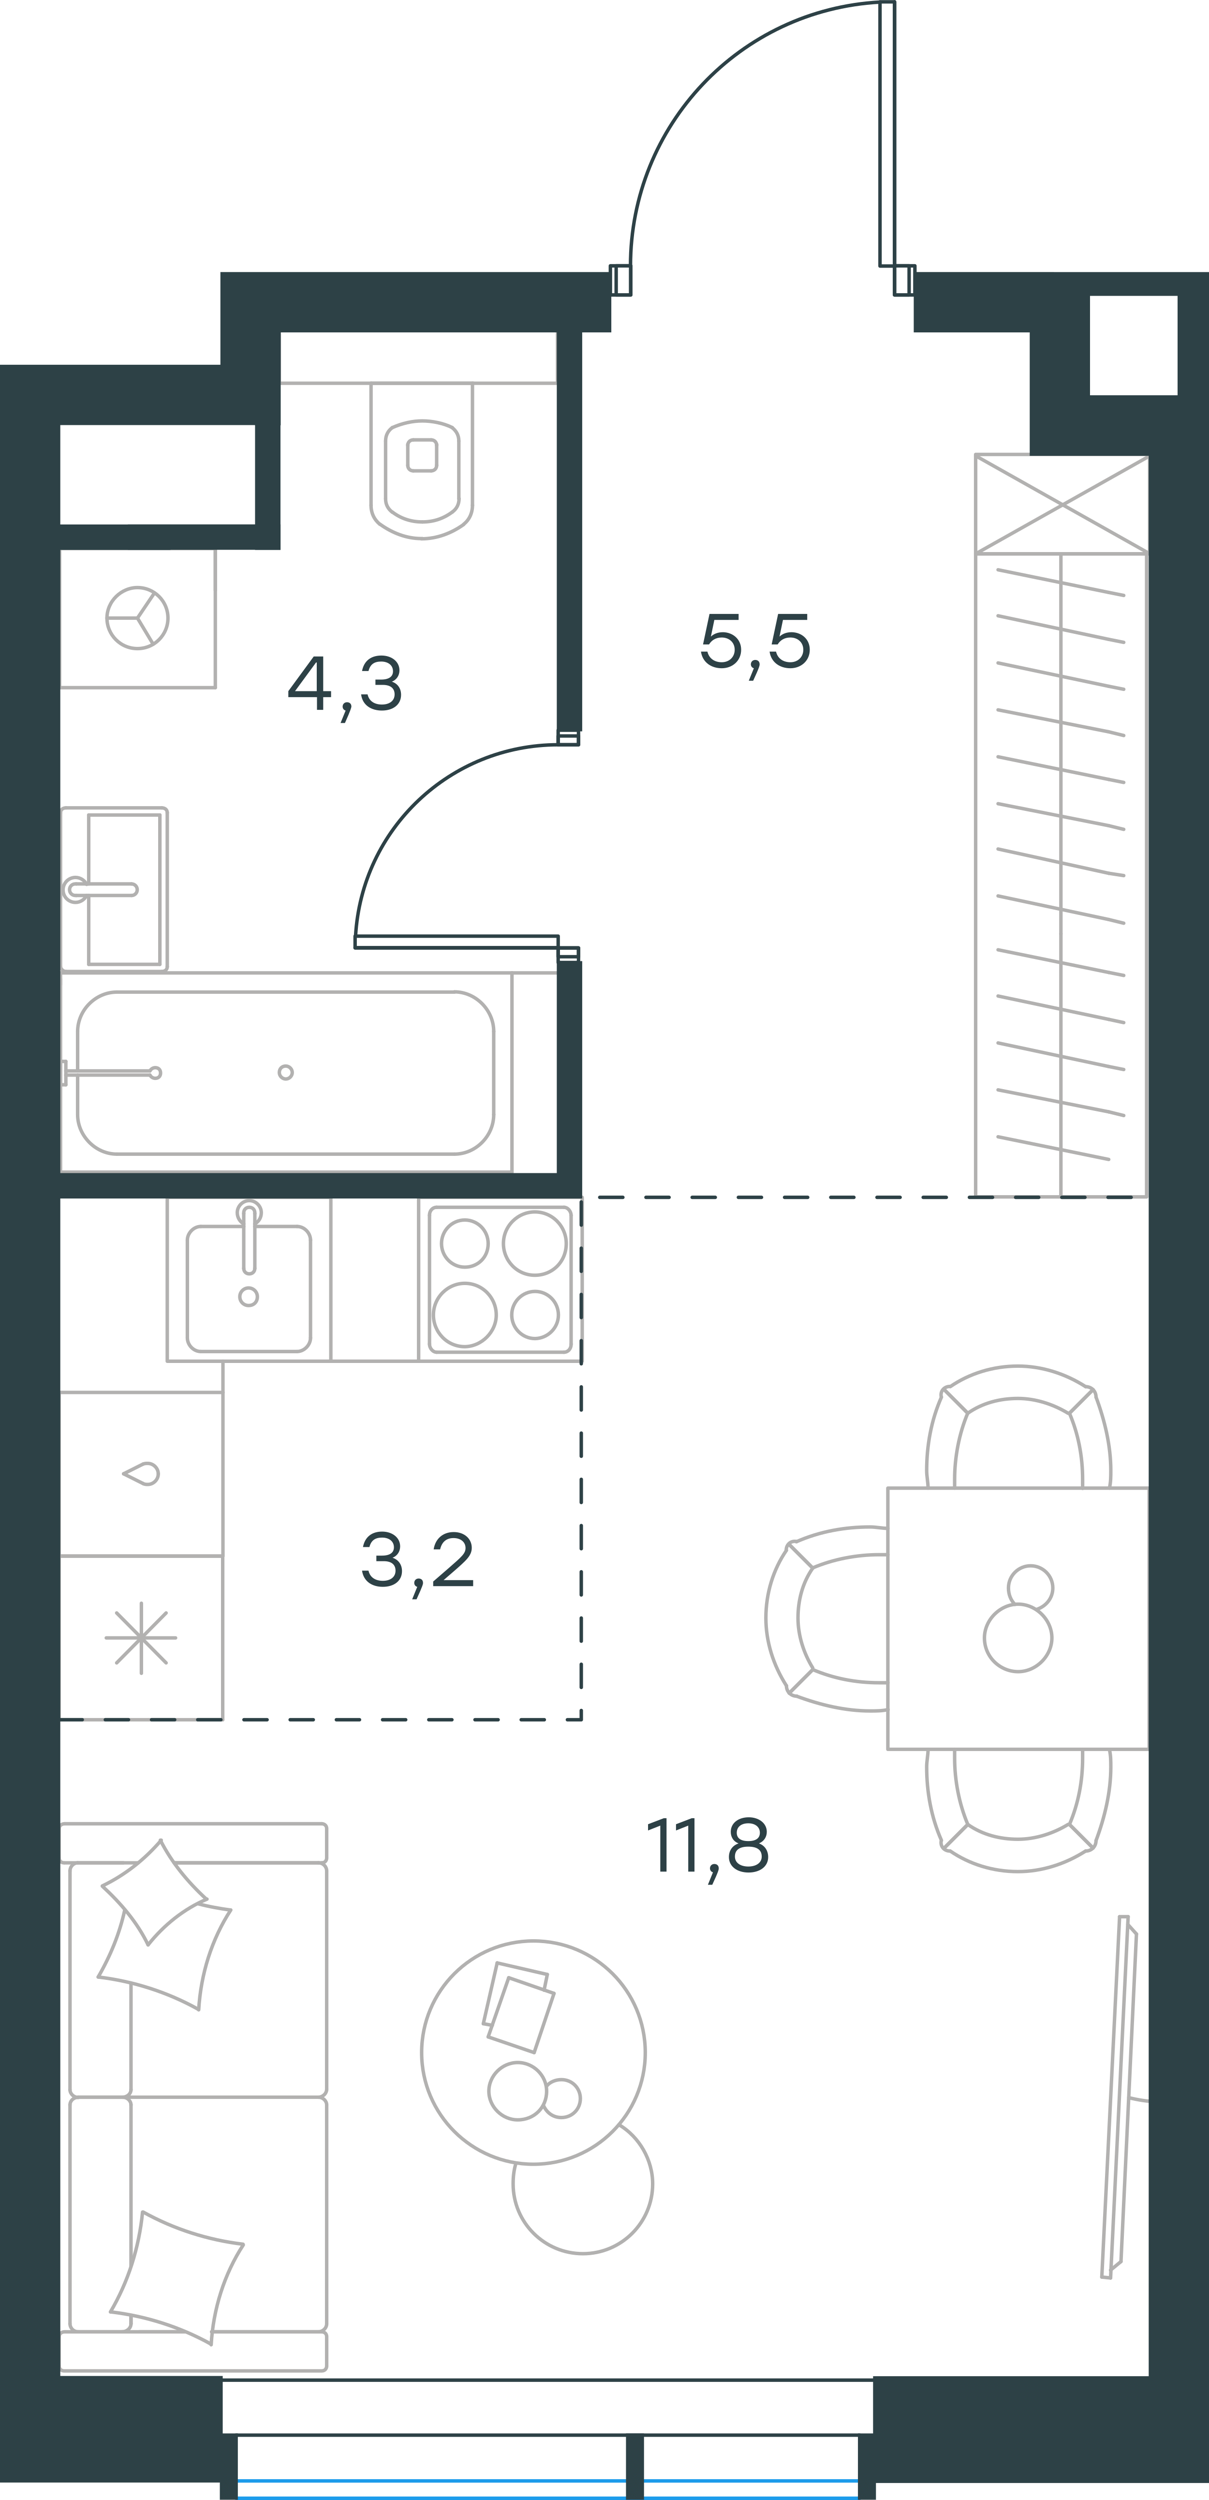 <?xml version="1.0" encoding="utf-8"?>
<!-- Generator: Adobe Illustrator 26.5.0, SVG Export Plug-In . SVG Version: 6.00 Build 0)  -->
<svg version="1.1" id="Слой_1" xmlns="http://www.w3.org/2000/svg" xmlns:xlink="http://www.w3.org/1999/xlink" x="0px" y="0px"
	 viewBox="0 0 523.3 1081.5" style="enable-background:new 0 0 523.3 1081.5;" xml:space="preserve">
<style type="text/css">
	.st0{fill:none;stroke:#B2B1B0;stroke-width:1.5;stroke-linecap:round;stroke-linejoin:round;stroke-miterlimit:22.926;}
	.st1{fill:none;stroke:#1D9CEB;stroke-width:1.5;stroke-linecap:round;stroke-linejoin:round;stroke-miterlimit:22.926;}
	.st2{fill:none;stroke:#2D4146;stroke-width:1.5;stroke-linecap:round;stroke-linejoin:round;stroke-miterlimit:22.926;}
	.st3{fill:none;stroke:#2D4146;stroke-width:1.5;stroke-miterlimit:22.926;}
	
		.st4{fill:none;stroke:#2D4146;stroke-width:1.5;stroke-linecap:round;stroke-linejoin:round;stroke-miterlimit:22.926;stroke-dasharray:10,10,0,0,0,0;}
	.st5{fill:#2D4146;}
	.st6{fill:#2D4146;stroke:#2D4146;stroke-miterlimit:10;}
</style>
<g>
	<line class="st0" x1="56.7" y1="980.2" x2="56.7" y2="910.6"/>
	<line class="st0" x1="141.4" y1="791.1" x2="141.4" y2="803.8"/>
	<line class="st0" x1="141.4" y1="809.4" x2="141.4" y2="904.1"/>
	<line class="st0" x1="80.1" y1="1008.8" x2="60.2" y2="1008.8"/>
	<line class="st0" x1="137.8" y1="1008.8" x2="91.6" y2="1008.8"/>
	<line class="st0" x1="137.8" y1="805.9" x2="75.4" y2="805.9"/>
	<line class="st0" x1="53.4" y1="907.3" x2="33.6" y2="907.3"/>
	<line class="st0" x1="56.7" y1="904.1" x2="56.7" y2="858"/>
	<line class="st0" x1="25.6" y1="1023.6" x2="25.6" y2="1010.9"/>
	<line class="st0" x1="33.6" y1="907.3" x2="53.4" y2="907.3"/>
	<line class="st0" x1="30.3" y1="809.4" x2="30.3" y2="904.1"/>
	<line class="st0" x1="75.4" y1="805.9" x2="139.3" y2="805.9"/>
	<line class="st0" x1="141.4" y1="910.6" x2="141.4" y2="1005.3"/>
	<line class="st0" x1="141.4" y1="1010.9" x2="141.4" y2="1023.6"/>
	<line class="st0" x1="56.7" y1="1005.3" x2="56.7" y2="1001.7"/>
	<line class="st0" x1="28" y1="1008.8" x2="80.1" y2="1008.8"/>
	<line class="st0" x1="56.7" y1="1005.3" x2="56.7" y2="1001.7"/>
	<line class="st0" x1="33.6" y1="1008.8" x2="53.4" y2="1008.8"/>
	<line class="st0" x1="33.6" y1="907.3" x2="53.4" y2="907.3"/>
	<line class="st0" x1="30.3" y1="910.6" x2="30.3" y2="1005.3"/>
	<line class="st0" x1="91.6" y1="1008.8" x2="139.3" y2="1008.8"/>
	<line class="st0" x1="28" y1="789" x2="139.3" y2="789"/>
	<line class="st0" x1="25.6" y1="803.8" x2="25.6" y2="791.1"/>
	<line class="st0" x1="59.8" y1="805.9" x2="28" y2="805.9"/>
	<line class="st0" x1="53.4" y1="907.3" x2="137.8" y2="907.3"/>
	<line class="st0" x1="53.4" y1="805.9" x2="33.6" y2="805.9"/>
	<path class="st0" d="M28,1008.8c-1.7,0-2.4,1.2-2.4,2.1"/>
	<path class="st0" d="M139.3,805.9c1.5,0,2.1-1.2,2.1-2.1"/>
	<path class="st0" d="M25.6,803.8c0,1.5,1.2,2.1,2.1,2.1"/>
	<path class="st0" d="M56.7,910.6c0-1.6-1.5-3.3-3.6-3.3"/>
	<path class="st0" d="M33.6,805.9c-1.6,0-3.3,1.5-3.3,3.5"/>
	<path class="st0" d="M30.3,1005.3c0,1.8,1.5,3.5,3.6,3.5"/>
	<path class="st0" d="M141.4,910.6c0-1.6-1.5-3.3-3.6-3.3"/>
	<path class="st0" d="M33.9,907.3c-1.8,0-3.6,1.4-3.6,3.3"/>
	<path class="st0" d="M137.8,907.3c1.8,0,3.6-1.5,3.6-3.5"/>
	<path class="st0" d="M25.6,1023.6c0,1.5,1.2,2.1,2.1,2.1h111.6c1.5,0,2.1-1.2,2.1-2.1"/>
	<path class="st0" d="M30.3,904.1c0,1.6,1.5,3.3,3.6,3.3"/>
	<path class="st0" d="M141.4,791.1c0-1.5-1.2-2.1-2.1-2.1"/>
	<path class="st0" d="M137.8,1008.8c1.8,0,3.6-1.5,3.6-3.5"/>
	<path class="st0" d="M141.4,1010.9c0-1.5-1.2-2.1-2.1-2.1"/>
	<path class="st0" d="M141.4,809.4c0-1.8-1.5-3.5-3.6-3.5"/>
	<path class="st0" d="M52.8,1008.8c2,0,3.9-1.5,3.9-3.5"/>
	<path class="st0" d="M53.1,907.3c1.8,0,3.6-1.4,3.6-3.3"/>
	<path class="st0" d="M28,789c-1.7,0-2.4,1.2-2.4,2.1"/>
	<path class="st0" d="M62,957c13.3,7.4,28.1,12.1,43.2,13.9"/>
	<path class="st0" d="M69.4,796.1c5,9.8,11.8,18,19.8,25.4"/>
	<path class="st0" d="M89.6,821.6c-9.8,4.1-18.7,11.2-25.5,19.8"/>
	<path class="st0" d="M105.3,971.2c-8.3,12.7-13,27.8-13.9,43.2"/>
	<path class="st0" d="M85.7,869.2c-13.3-7.4-28.1-12.1-43.2-13.9"/>
	<path class="st0" d="M42.5,855.3c5.3-9.2,9.2-18.6,11.5-29"/>
	<path class="st0" d="M99.9,826.3c-8.3,12.7-13,27.8-13.9,43.2"/>
	<path class="st0" d="M91.3,1014.1c-13.3-7.4-28.1-12.1-43.2-13.9"/>
	<path class="st0" d="M47.8,1000.2c7.7-13,12.4-27.8,13.9-43.2"/>
	<path class="st0" d="M64.1,841.4c-4.7-9.8-11.8-18-19.8-25.4"/>
	<path class="st0" d="M85.7,823.6c4.4,1.2,9.5,2.1,13.9,2.7"/>
	<path class="st0" d="M44.3,815.9c9.8-4.7,18.4-11.5,25.5-19.8"/>
</g>
<g>
	<line class="st0" x1="215.2" y1="849.2" x2="236.9" y2="854.2"/>
	<line class="st0" x1="236.9" y1="854.2" x2="235.5" y2="861"/>
	<line class="st0" x1="213.1" y1="876.2" x2="209.2" y2="875.5"/>
	<line class="st0" x1="209.2" y1="875.5" x2="215.2" y2="849.2"/>
	<line class="st0" x1="220.2" y1="855.6" x2="239.8" y2="862.4"/>
	<line class="st0" x1="239.8" y1="862.4" x2="231.2" y2="888"/>
	<line class="st0" x1="231.2" y1="888" x2="211.3" y2="881.2"/>
	<line class="st0" x1="211.3" y1="881.2" x2="220.2" y2="855.6"/>
	<ellipse class="st0" cx="230.9" cy="888" rx="48.4" ry="48.3"/>
	<path class="st0" d="M236.6,904.7c0-6.8-5.7-12.4-12.5-12.4s-12.5,5.7-12.5,12.4s5.7,12.4,12.5,12.4
		C231.2,917.1,236.6,911.8,236.6,904.7z"/>
	<path class="st0" d="M236.6,902.5c1.4-1.8,3.9-2.8,6.4-2.8c4.6,0,8.2,3.6,8.2,8.2c0,4.6-3.6,8.2-8.2,8.2c-3.6,0-6.4-2.1-7.8-5.3"/>
	<path class="st0" d="M267.9,919.2c8.9,5.3,14.6,15.3,14.6,25.6c0,16.7-13.5,30.2-30.2,30.2s-30.2-13.5-30.2-30.2
		c0-3,0.3-5.9,1.2-8.9"/>
</g>
<g>
	<path class="st0" d="M488.6,907.5c4.1,1,8.2,1.7,12.3,1.7"/>
	<line class="st0" x1="480.7" y1="985.5" x2="488.3" y2="829.2"/>
	<line class="st0" x1="484.6" y1="829.2" x2="476.9" y2="985.1"/>
	<line class="st0" x1="476.9" y1="985.1" x2="480.7" y2="985.5"/>
	<line class="st0" x1="491.9" y1="836.7" x2="485.2" y2="978.4"/>
	<line class="st0" x1="488.2" y1="832.6" x2="491.9" y2="836.7"/>
	<line class="st0" x1="485.2" y1="978.4" x2="480.7" y2="982.1"/>
	<line class="st0" x1="484.6" y1="829.2" x2="488.3" y2="829.2"/>
</g>
<g>
	<rect x="384.3" y="643.8" class="st0" width="113.1" height="113"/>
	<path class="st0" d="M418.9,611.4c6.4-4.5,14-6.4,21.7-6.4c7.6,0,15.3,2.5,21.7,6.4"/>
	<path class="st0" d="M401.7,643.8c0-2.5-0.6-5.1-0.6-7.6c0-10.8,1.9-21.6,6.4-31.8"/>
	<path class="st0" d="M474.4,604.4c3.8,10.2,6.4,21,6.4,31.8c0,2.5,0,5.1-0.6,7.6"/>
	<path class="st0" d="M413.2,643.8c0-1.3,0-2.5,0-3.8c0-9.6,1.9-19.7,5.7-28.7"/>
	<path class="st0" d="M462.9,611.4c3.8,8.9,5.7,18.5,5.7,28.7c0,1.3,0,2.5,0,3.8"/>
	<path class="st0" d="M411.3,599.9c8.3-5.7,18.5-8.9,29.3-8.9c10.2,0,20.4,3.2,29.3,8.9"/>
	<line class="st0" x1="418.9" y1="611.4" x2="408.7" y2="601.2"/>
	<line class="st0" x1="462.9" y1="611.4" x2="473.1" y2="601.2"/>
	<line class="st0" x1="418.9" y1="611.4" x2="408.7" y2="601.2"/>
	<line class="st0" x1="462.9" y1="611.4" x2="473.1" y2="601.2"/>
	<path class="st0" d="M469.9,599.9c2.5,0,4.5,1.9,4.5,4.5"/>
	<path class="st0" d="M407.4,604.3c-0.5-2.5,1.3-4.5,3.8-4.5"/>
	<path class="st0" d="M418.9,789.3c6.4,4.5,14,6.4,21.7,6.4c7.6,0,15.3-2.5,21.7-6.4"/>
	<path class="st0" d="M401.7,756.8c0,2.5-0.6,5.1-0.6,7.6c0,10.8,1.9,21.6,6.4,31.8"/>
	<path class="st0" d="M474.4,796.3c3.8-10.2,6.4-21,6.4-31.8c0-2.5,0-5.1-0.6-7.6"/>
	<path class="st0" d="M413.2,756.8c0,1.3,0,2.5,0,3.8c0,9.6,1.9,19.7,5.7,28.7"/>
	<path class="st0" d="M462.9,789.3c3.8-8.9,5.7-18.5,5.7-28.7c0-1.3,0-2.5,0-3.8"/>
	<path class="st0" d="M411.3,800.8c8.3,5.7,18.5,8.9,29.3,8.9c10.2,0,20.4-3.2,29.3-8.9"/>
	<line class="st0" x1="418.9" y1="789.3" x2="408.7" y2="799.5"/>
	<line class="st0" x1="462.9" y1="789.3" x2="473.1" y2="799.5"/>
	<line class="st0" x1="418.9" y1="789.3" x2="408.7" y2="799.5"/>
	<line class="st0" x1="462.9" y1="789.3" x2="473.1" y2="799.5"/>
	<path class="st0" d="M469.9,800.8c2.5,0,4.5-1.9,4.5-4.5"/>
	<path class="st0" d="M407.4,796.3c-0.5,2.5,1.3,4.5,3.8,4.5"/>
	<path class="st0" d="M351.8,678.4c-4.5,6.4-6.4,14-6.4,21.6s2.5,15.3,6.4,21.6"/>
	<path class="st0" d="M384.3,661.2c-2.5,0-5.1-0.6-7.7-0.6c-10.8,0-21.7,1.9-31.9,6.4"/>
	<path class="st0" d="M344.8,733.8c10.2,3.8,21,6.4,31.9,6.4c2.5,0,5.1,0,7.7-0.6"/>
	<path class="st0" d="M384.3,672.6c-1.3,0-2.5,0-3.8,0c-9.6,0-19.8,1.9-28.7,5.7"/>
	<path class="st0" d="M351.8,722.3c8.9,3.8,18.5,5.7,28.7,5.7c1.3,0,2.5,0,3.8,0"/>
	<path class="st0" d="M340.4,670.7c-5.7,8.3-8.9,18.5-8.9,29.3c0,10.2,3.2,20.4,8.9,29.3"/>
	<line class="st0" x1="351.8" y1="678.4" x2="341.6" y2="668.2"/>
	<line class="st0" x1="351.8" y1="722.3" x2="341.6" y2="732.5"/>
	<line class="st0" x1="351.8" y1="678.4" x2="341.6" y2="668.2"/>
	<line class="st0" x1="351.8" y1="722.3" x2="341.6" y2="732.5"/>
	<path class="st0" d="M340.4,729.3c0,2.5,1.9,4.5,4.5,4.5"/>
	<path class="st0" d="M344.8,666.9c-2.5-0.5-4.5,1.3-4.5,3.8"/>
	<path class="st0" d="M440.7,723.2c7.8,0,14.6-6.8,14.6-14.6s-6.8-14.6-14.6-14.6c-7.8,0-14.6,6.8-14.6,14.6
		C426.1,716.9,432.9,723.2,440.7,723.2z"/>
	<path class="st0" d="M439.3,694.1c-1.8-1.8-2.8-4.3-2.8-7.1c0-5.3,4.3-9.6,9.6-9.6c5.3,0,9.6,4.3,9.6,9.6c0,4.3-2.8,7.8-6.8,9.2"/>
</g>
<g>
	<line class="st0" x1="96.4" y1="673.2" x2="96.4" y2="744"/>
	<line class="st0" x1="61.2" y1="693.6" x2="61.2" y2="723.9"/>
	<line class="st0" x1="50.5" y1="719.4" x2="71.9" y2="697.8"/>
	<line class="st0" x1="50.5" y1="697.8" x2="71.9" y2="719.4"/>
	<line class="st0" x1="46" y1="708.6" x2="76" y2="708.6"/>
	<line class="st0" x1="96.4" y1="744" x2="25.6" y2="744"/>
	<line class="st0" x1="25.6" y1="673.2" x2="25.6" y2="744"/>
	<line class="st0" x1="96.4" y1="673.2" x2="25.6" y2="673.2"/>
</g>
<g>
	<rect x="72.4" y="518" class="st0" width="70.8" height="70.9"/>
	<line class="st0" x1="110.3" y1="548.7" x2="110.3" y2="525"/>
	<line class="st0" x1="105.5" y1="530.6" x2="86.9" y2="530.6"/>
	<line class="st0" x1="86.9" y1="584.7" x2="128.6" y2="584.7"/>
	<line class="st0" x1="128.6" y1="530.6" x2="110.3" y2="530.6"/>
	<line class="st0" x1="134.4" y1="578.8" x2="134.4" y2="536.5"/>
	<line class="st0" x1="105.5" y1="525" x2="105.5" y2="548.7"/>
	<line class="st0" x1="81.1" y1="536.5" x2="81.1" y2="578.8"/>
	<path class="st0" d="M110.3,548.7L110.3,548.7c0,1.4-1,2.4-2.4,2.4s-2.4-1-2.4-2.4"/>
	<path class="st0" d="M81.1,536.5c0-3.1,2.8-5.9,5.8-5.9"/>
	<path class="st0" d="M105.5,529.5c-1.7-1-2.8-2.8-2.8-4.9c0-2.8,2.4-5.2,5.2-5.2c2.8,0,5.2,2.4,5.2,5.2c0,2.1-1,3.8-2.8,4.9"/>
	<path class="st0" d="M134.4,578.8c0,3.1-2.8,5.9-5.8,5.9"/>
	<path class="st0" d="M128.6,530.6c3.1,0,5.8,2.8,5.8,5.9"/>
	<path class="st0" d="M86.9,584.7c-3.1,0-5.8-2.8-5.8-5.9"/>
	<path class="st0" d="M105.5,525v-0.3c0-1.4,1-2.4,2.4-2.4s2.4,1,2.4,2.4v0.3"/>
	<path class="st0" d="M111.4,561c0-2.1-1.7-3.8-3.8-3.8c-2.1,0-3.8,1.7-3.8,3.8s1.7,3.8,3.8,3.8C110,564.8,111.4,563.1,111.4,561z"
		/>
</g>
<g>
	<path class="st0" d="M211.3,538c0-5.6-4.5-10.2-10.1-10.2s-10.1,4.6-10.1,10.2c0,5.6,4.5,10.2,10.1,10.2S211.3,544,211.3,538z"/>
	<path class="st0" d="M214.8,568.9c0-7.4-5.9-13.7-13.6-13.7c-7.3,0-13.6,6-13.6,13.7c0,7.4,5.9,13.7,13.6,13.7
		C208.5,582.5,214.8,576.2,214.8,568.9z"/>
	<path class="st0" d="M241.7,568.9c0-5.6-4.5-10.2-10.1-10.2s-10.1,4.6-10.1,10.2c0,5.6,4.5,10.2,10.1,10.2
		C237.1,579,241.7,574.5,241.7,568.9z"/>
	<path class="st0" d="M245.1,538c0-7.4-5.9-13.7-13.6-13.7c-7.3,0-13.6,6-13.6,13.7c0,7.4,5.9,13.7,13.6,13.7S245.1,545.8,245.1,538
		z"/>
	<line class="st0" x1="185.9" y1="581.5" x2="185.9" y2="525.8"/>
	<line class="st0" x1="244.1" y1="585" x2="189" y2="585"/>
	<line class="st0" x1="247.2" y1="525.8" x2="247.2" y2="581.5"/>
	<line class="st0" x1="189" y1="522.3" x2="244.1" y2="522.3"/>
	<path class="st0" d="M247.2,581.5L247.2,581.5c0,2.1-1.4,3.5-3.1,3.5"/>
	<path class="st0" d="M185.9,525.8L185.9,525.8c0-2.1,1.4-3.5,3.1-3.5"/>
	<path class="st0" d="M189,585L189,585c-1.7,0-3.1-1.8-3.1-3.5"/>
	<path class="st0" d="M244.1,522.3L244.1,522.3c1.7,0,3.1,1.8,3.1,3.5"/>
	<rect x="181.2" y="518" class="st0" width="70.8" height="70.9"/>
</g>
<g>
	<rect x="25.6" y="602.4" class="st0" width="70.9" height="70.8"/>
	<line class="st0" x1="53.5" y1="637.6" x2="61.9" y2="641.8"/>
	<line class="st0" x1="61.9" y1="633.4" x2="53.5" y2="637.6"/>
	<path class="st0" d="M61.9,633.4c0.7-0.3,1.4-0.3,2.1-0.3c2.4,0,4.5,2.1,4.5,4.5"/>
	<path class="st0" d="M61.9,641.8c0.7,0.4,1.4,0.4,2.1,0.4c2.4,0,4.5-2.1,4.5-4.5"/>
</g>
<line class="st0" x1="96.5" y1="602.4" x2="96.5" y2="588.9"/>
<line class="st0" x1="143.1" y1="588.9" x2="181.2" y2="588.9"/>
<g>
	<line class="st0" x1="459.2" y1="517.8" x2="459.2" y2="404"/>
	<line class="st0" x1="486.4" y1="422" x2="479.9" y2="420.7"/>
	<line class="st0" x1="479.9" y1="420.7" x2="432" y2="410.9"/>
	<line class="st0" x1="486.4" y1="442.4" x2="479.9" y2="441"/>
	<line class="st0" x1="479.9" y1="441" x2="432" y2="430.9"/>
	<line class="st0" x1="486.4" y1="462.7" x2="479.9" y2="461.4"/>
	<line class="st0" x1="479.9" y1="461.4" x2="432" y2="451.2"/>
	<line class="st0" x1="486.4" y1="482.6" x2="479.9" y2="481"/>
	<line class="st0" x1="479.9" y1="481" x2="432" y2="471.5"/>
	<line class="st0" x1="479.9" y1="501.6" x2="432" y2="491.8"/>
	<rect x="422.3" y="239.6" class="st0" width="74" height="278.2"/>
	<line class="st0" x1="459.2" y1="404" x2="459.2" y2="239.6"/>
	<line class="st0" x1="486.4" y1="257.6" x2="479.9" y2="256.3"/>
	<line class="st0" x1="479.9" y1="256.3" x2="432" y2="246.5"/>
	<line class="st0" x1="486.4" y1="277.9" x2="479.9" y2="276.6"/>
	<line class="st0" x1="479.9" y1="276.6" x2="432" y2="266.4"/>
	<line class="st0" x1="486.4" y1="298.2" x2="479.9" y2="296.9"/>
	<line class="st0" x1="479.9" y1="296.9" x2="432" y2="286.8"/>
	<line class="st0" x1="486.4" y1="318.2" x2="479.9" y2="316.6"/>
	<line class="st0" x1="479.9" y1="316.6" x2="432" y2="307.1"/>
	<line class="st0" x1="486.4" y1="338.5" x2="479.9" y2="337.2"/>
	<line class="st0" x1="479.9" y1="337.2" x2="432" y2="327.4"/>
	<line class="st0" x1="486.4" y1="358.8" x2="479.9" y2="357.2"/>
	<line class="st0" x1="479.9" y1="357.2" x2="432" y2="347.7"/>
	<line class="st0" x1="486.4" y1="378.8" x2="479.9" y2="377.8"/>
	<line class="st0" x1="479.9" y1="377.8" x2="432" y2="367.3"/>
	<line class="st0" x1="479.9" y1="397.8" x2="432" y2="387.6"/>
	<line class="st0" x1="486.4" y1="399.4" x2="479.9" y2="397.8"/>
</g>
<g>
	<rect x="422.3" y="196.6" class="st0" width="75.3" height="43"/>
	<line class="st0" x1="422.3" y1="239.6" x2="497.7" y2="197.2"/>
	<line class="st0" x1="422.3" y1="197.2" x2="497.7" y2="239.6"/>
</g>
<g>
	<line class="st0" x1="204.9" y1="165.8" x2="160.6" y2="165.8"/>
	<g>
		<line class="st0" x1="204.5" y1="218.6" x2="204.5" y2="165.8"/>
		<line class="st0" x1="166.9" y1="190.8" x2="166.9" y2="215.8"/>
		<line class="st0" x1="198.6" y1="215.8" x2="198.6" y2="190.8"/>
		<line class="st0" x1="176.5" y1="192.2" x2="176.5" y2="201.3"/>
		<line class="st0" x1="189" y1="201.3" x2="189" y2="192.2"/>
		<line class="st0" x1="186.6" y1="190.3" x2="178.9" y2="190.3"/>
		<line class="st0" x1="160.6" y1="165.8" x2="160.6" y2="218.6"/>
		<line class="st0" x1="178.9" y1="203.7" x2="186.6" y2="203.7"/>
		<path class="st0" d="M164.5,226.8c5.3,3.8,11.5,6.2,17.8,6.2c0,0,0,0,0.5,0"/>
		<path class="st0" d="M178.9,190.3c-1.4,0-2.4,1-2.4,2.4"/>
		<path class="st0" d="M169.8,185c-1.9,1.4-2.9,3.4-2.9,5.8"/>
		<path class="st0" d="M176.5,201.3c0,1.4,1,2.4,2.4,2.4"/>
		<path class="st0" d="M169.8,221.5c3.8,2.9,8.2,4.3,13,4.3"/>
		<path class="st0" d="M186.6,203.7c1.4,0,2.4-1,2.4-2.4"/>
		<path class="st0" d="M189,192.7c0-1.4-1-2.4-2.4-2.4"/>
		<path class="st0" d="M198.6,190.8c0-2.4-1-4.3-2.9-5.8"/>
		<path class="st0" d="M195.8,185c-3.8-1.9-8.7-2.9-13-2.9s-8.7,1-13,2.9"/>
		<path class="st0" d="M195.8,221.5c1.9-1.4,2.9-3.4,2.9-5.8"/>
		<path class="st0" d="M182.4,233.1L182.4,233.1c6.7,0,13-2.4,18.3-6.2"/>
		<path class="st0" d="M160.6,218.6c0,3.4,1.4,6.2,3.8,8.2"/>
		<path class="st0" d="M200.7,226.8c2.4-1.9,3.8-4.8,3.8-8.2"/>
		<path class="st0" d="M182.8,225.8L182.8,225.8c4.8,0,9.1-1.4,13-4.3"/>
		<path class="st0" d="M166.9,215.8c0,2.4,1,4.3,2.9,5.8"/>
	</g>
	<rect x="120.9" y="142.6" class="st0" width="120.4" height="23.2"/>
</g>
<g>
	<line class="st0" x1="69.2" y1="417.2" x2="38.4" y2="417.2"/>
	<line class="st0" x1="38.4" y1="417.2" x2="38.4" y2="387.4"/>
	<line class="st0" x1="38.4" y1="382.4" x2="38.4" y2="352.6"/>
	<line class="st0" x1="69.2" y1="352.6" x2="69.2" y2="417.2"/>
	<line class="st0" x1="38.4" y1="352.6" x2="69.2" y2="352.6"/>
	<line class="st0" x1="26.2" y1="351.6" x2="26.2" y2="418.2"/>
	<line class="st0" x1="70" y1="349.5" x2="28.6" y2="349.5"/>
	<line class="st0" x1="72.4" y1="418.2" x2="72.4" y2="351.6"/>
	<line class="st0" x1="28.6" y1="420.3" x2="70" y2="420.3"/>
	<path class="st0" d="M70,420.3c1.4,0,2.4-0.8,2.4-2.1"/>
	<path class="st0" d="M72.4,351.6c0-1.3-1-2.1-2.4-2.1"/>
	<path class="st0" d="M28.6,349.5c-1.4,0-2.4,0.8-2.4,2.1"/>
	<path class="st0" d="M26.2,418.2c0,0.8,1,2.1,2.4,2.1"/>
	<line class="st0" x1="56.9" y1="382.4" x2="33" y2="382.4"/>
	<line class="st0" x1="33" y1="387.4" x2="56.9" y2="387.4"/>
	<path class="st0" d="M56.9,382.4L56.9,382.4c1.4,0,2.5,1.1,2.5,2.5s-1.1,2.5-2.4,2.5l0,0"/>
	<path class="st0" d="M37.5,387.4c-0.9,1.8-2.8,3-4.8,3c-3,0-5.4-2.4-5.4-5.4s2.4-5.4,5.4-5.4c2,0,3.9,1.2,4.8,3"/>
	<path class="st0" d="M33,387.4c-0.1,0-0.2,0-0.4,0c-1.4,0-2.5-1.1-2.5-2.5s1.1-2.5,2.5-2.5c0.1,0,0.2,0,0.4,0"/>
</g>
<g>
	<line class="st0" x1="33.6" y1="462.6" x2="33.6" y2="446.2"/>
	<line class="st0" x1="33.6" y1="482.2" x2="33.6" y2="465.1"/>
	<line class="st0" x1="50.6" y1="429.2" x2="196.7" y2="429.2"/>
	<line class="st0" x1="213.7" y1="446.2" x2="213.7" y2="482.2"/>
	<line class="st0" x1="221.6" y1="507.1" x2="26.2" y2="507.1"/>
	<line class="st0" x1="221.6" y1="420.9" x2="221.6" y2="507.1"/>
	<line class="st0" x1="196.7" y1="499.3" x2="50.6" y2="499.3"/>
	<line class="st0" x1="26.2" y1="420.9" x2="221.6" y2="420.9"/>
	<line class="st0" x1="26.2" y1="507.1" x2="26.2" y2="420.9"/>
	<path class="st0" d="M213.7,446.2c0-9.2-7.8-17.1-17-17.1"/>
	<path class="st0" d="M33.6,482.2c0,9.2,7.8,17.1,17,17.1"/>
	<path class="st0" d="M196.7,499.3c9.2,0,17-7.8,17-17.1"/>
	<path class="st0" d="M50.6,429.2c-9.2,0-17,7.8-17,17.1"/>
	<line class="st0" x1="26.2" y1="425.9" x2="26.2" y2="423.6"/>
	<line class="st0" x1="28.5" y1="463.3" x2="64.9" y2="463.3"/>
	<line class="st0" x1="64.9" y1="465.1" x2="28.5" y2="465.1"/>
	<line class="st0" x1="26.2" y1="469.3" x2="26.2" y2="459.2"/>
	<line class="st0" x1="26.2" y1="459.2" x2="28.5" y2="459.2"/>
	<line class="st0" x1="28.5" y1="459.2" x2="28.5" y2="469.3"/>
	<line class="st0" x1="28.5" y1="469.3" x2="26.2" y2="469.3"/>
	<path class="st0" d="M64.9,465.1c0.5,0.9,1.4,1.4,2.3,1.4c1.4,0,2.3-0.9,2.3-2.3s-0.9-2.3-2.3-2.3c-0.9,0-1.8,0.5-2.3,1.4"/>
	<path class="st0" d="M120.9,464c0,1.5,1.3,2.8,2.8,2.8s2.8-1.3,2.8-2.8s-1.3-2.8-2.8-2.8C121.9,461.2,120.9,462.5,120.9,464z"/>
</g>
<g>
	<line class="st0" x1="25.8" y1="237.3" x2="25.8" y2="297.5"/>
	<g>
		<line class="st0" x1="93.2" y1="297.5" x2="25.8" y2="297.5"/>
		<line class="st0" x1="93.2" y1="255.4" x2="93.2" y2="237.3"/>
		<line class="st0" x1="93.2" y1="297.5" x2="93.2" y2="237.3"/>
		<line class="st0" x1="59.5" y1="267.4" x2="66.8" y2="256.6"/>
		<line class="st0" x1="59.5" y1="267.4" x2="46.3" y2="267.4"/>
		<line class="st0" x1="59.5" y1="267.4" x2="66.3" y2="278.7"/>
		<path class="st0" d="M46.3,267.4c0,7.3,5.9,13.2,13.2,13.2s13.2-5.9,13.2-13.2c0-7.3-5.9-13.2-13.2-13.2
			C52.5,254.2,46.3,260.1,46.3,267.4z"/>
		<line class="st0" x1="93.2" y1="237.3" x2="25.8" y2="237.3"/>
	</g>
</g>
<line class="st0" x1="221.6" y1="420.9" x2="242.2" y2="420.9"/>
<line class="st1" x1="372.1" y1="1080.8" x2="102.2" y2="1080.8"/>
<line class="st2" x1="372.1" y1="1053.5" x2="102.2" y2="1053.5"/>
<line class="st1" x1="372.1" y1="1073.3" x2="102.2" y2="1073.3"/>
<rect x="271.7" y="1053.5" class="st3" width="6.3" height="27.2"/>
<rect x="372.1" y="1053.5" class="st3" width="6.3" height="27.2"/>
<rect x="95.9" y="1053.5" class="st3" width="6.3" height="27.2"/>
<rect x="387.2" y="115" class="st2" width="8.8" height="12.6"/>
<rect x="264.2" y="115" class="st2" width="8.8" height="12.6"/>
<rect x="380.9" y="0.8" class="st2" width="6.3" height="114.3"/>
<rect x="387.2" y="115" class="st2" width="6.3" height="12.6"/>
<rect x="266.7" y="115" class="st2" width="6.3" height="12.6"/>
<line class="st2" x1="387.2" y1="0.8" x2="387.2" y2="115"/>
<path class="st2" d="M380.9,0.9c-60.6,3.3-108,53.4-108,114.1"/>
<rect x="241.6" y="410.1" class="st2" width="8.8" height="6.3"/>
<rect x="241.6" y="315.9" class="st2" width="8.8" height="6.3"/>
<rect x="153.7" y="405" class="st2" width="87.9" height="5"/>
<rect x="241.6" y="410.1" class="st2" width="8.8" height="3.8"/>
<rect x="241.6" y="318.4" class="st2" width="8.8" height="3.8"/>
<line class="st2" x1="153.7" y1="410.1" x2="241.6" y2="410.1"/>
<path class="st2" d="M241.6,322.2c-46.6,0-85.1,36.3-87.7,82.8"/>
<polyline class="st4" points="25.6,744 251.6,744 251.6,518 497.7,518 "/>
<g>
	<path class="st5" d="M174,679.7c0,4.2-3.4,6.8-8.3,6.8c-4.5,0-8.3-2.2-9-7h2.8c0.7,3.1,3.2,4.4,6.2,4.4c3.4,0,5.5-1.7,5.5-4.4
		c0-2.3-1.4-4.1-5.1-4.1h-3.2V673h2.4c3.5,0,5.2-1.3,5.2-3.6c0-2.6-2.1-4.2-5.1-4.2c-2.8,0-4.7,1-5.5,4.1h-2.8
		c0.9-4.7,4.2-6.7,8.3-6.7c4.4,0,7.8,2.6,7.8,6.4c0,2.2-1.2,4.1-3.3,4.9C172.5,674.8,174,676.9,174,679.7z"/>
	<path class="st5" d="M180.3,691.9h-1.9l2.2-5.4c-0.8-0.2-1.3-0.9-1.3-1.7c0-1.1,0.8-1.9,1.9-1.9c0.8,0,1.9,0.4,1.9,1.9
		C183.1,685.3,183,686,180.3,691.9z"/>
	<path class="st5" d="M204.8,686.2h-17.3v-2l6.7-5.8c5.6-4.9,7.3-6.3,7.3-8.7c0-2.5-2-4.3-5.2-4.3c-3.3,0-5.1,1.9-5.8,4.9h-2.8
		c0.7-4.6,4-7.5,8.7-7.5s7.8,3,7.8,6.8c0,3.4-2.4,5.5-7.8,10.2l-4.4,3.8h12.8V686.2z"/>
</g>
<rect x="271.7" y="1053.5" class="st6" width="6.3" height="27.2"/>
<rect x="372.1" y="1053.5" class="st6" width="6.3" height="27.2"/>
<path class="st6" d="M522.8,1028.4v-56.5V578.3v-10V333.5v-10v-43.9v-25.1v-57.8v-25.1v-44v-9.4h-51.5H396v25.1h50.2v28.3v25.1h25.1
	h26.4v82.9V972v56.5h-67.8h-51.5v25.1v20.1h144.4L522.8,1028.4L522.8,1028.4z M471.3,171.5v-28.3v-15.7h38.9v44H471.3z"/>
<line class="st2" x1="413.2" y1="1029.7" x2="69.8" y2="1029.7"/>
<g>
	<path class="st5" d="M288.5,786.6v23.1h-2.7v-19.9l-5.3,2.1v-2.7l6.8-2.6H288.5z"/>
	<path class="st5" d="M300.6,786.6v23.1h-2.7v-19.9l-5.3,2.1v-2.7l6.8-2.6H300.6z"/>
	<path class="st5" d="M308.3,815.4h-1.9l2.2-5.4c-0.8-0.2-1.3-0.9-1.3-1.7c0-1.1,0.8-1.9,1.9-1.9c0.8,0,1.9,0.4,1.9,1.9
		C311.1,808.8,311,809.6,308.3,815.4z"/>
	<path class="st5" d="M332.5,803.4c0,4.2-3.7,6.7-8.5,6.7c-4.8,0-8.5-2.5-8.5-6.7c0-2.8,1.5-5,4.2-5.9c-2.2-0.8-3.4-2.7-3.4-5
		c0-3.9,3.4-6.3,7.8-6.3c4.3,0,7.8,2.5,7.8,6.3c0,2.2-1.2,4.1-3.4,5C331,798.4,332.5,800.6,332.5,803.4z M329.7,803.2
		c0-2.9-2-4.3-5.8-4.3c-3.8,0-5.8,1.4-5.8,4.3c0,2.7,2.4,4.3,5.8,4.3C327.3,807.5,329.7,805.9,329.7,803.2z M318.9,792.9
		c0,2.1,1.4,3.6,5,3.6s5-1.5,5-3.6c0-2.5-2-4.1-5-4.1S318.9,790.3,318.9,792.9z"/>
</g>
<g>
	<path class="st5" d="M320.8,281.1c0,4.7-3.7,8-8.4,8c-4.4,0-8.3-2.4-9-7.2h2.8c0.7,3,3.1,4.6,6.2,4.6c3.3,0,5.6-2.3,5.6-5.4
		c0-3.2-2.4-5.3-5.6-5.3c-2.6,0-4.4,1.2-5.5,3h-2.6l2.8-13.2h12.6v2.6h-10.5l-1.5,7.2c1.3-1.2,3-1.9,5.3-1.9
		C317.2,273.6,320.8,276.5,320.8,281.1z"/>
	<path class="st5" d="M326,294.5h-1.9l2.2-5.4c-0.8-0.2-1.3-0.9-1.3-1.7c0-1.1,0.8-1.9,1.9-1.9c0.8,0,1.9,0.4,1.9,1.9
		C328.8,287.9,328.7,288.7,326,294.5z"/>
	<path class="st5" d="M350.5,281.1c0,4.7-3.7,8-8.4,8c-4.4,0-8.3-2.4-9-7.2h2.8c0.7,3,3.1,4.6,6.2,4.6c3.3,0,5.6-2.3,5.6-5.4
		c0-3.2-2.4-5.3-5.6-5.3c-2.6,0-4.4,1.2-5.5,3H334l2.8-13.2h12.6v2.6h-10.5l-1.5,7.2c1.3-1.2,3-1.9,5.3-1.9
		C347,273.6,350.5,276.5,350.5,281.1z"/>
</g>
<g>
	<path class="st5" d="M143.3,301.6h-3.4v5.5h-2.7v-5.5h-12.4V299l11-15h4.1v15h3.4V301.6z M137.1,299v-12.4h-0.3l-9.1,12.4
		L137.1,299z"/>
	<path class="st5" d="M149.3,312.8h-1.9l2.2-5.4c-0.8-0.2-1.3-0.9-1.3-1.7c0-1.1,0.8-1.9,1.9-1.9c0.8,0,1.9,0.4,1.9,1.9
		C152,306.2,151.9,307,149.3,312.8z"/>
	<path class="st5" d="M173.6,300.6c0,4.2-3.4,6.8-8.3,6.8c-4.5,0-8.4-2.2-9-7h2.8c0.7,3.1,3.2,4.4,6.2,4.4c3.4,0,5.5-1.7,5.5-4.4
		c0-2.3-1.4-4.1-5.1-4.1h-3.2V294h2.4c3.5,0,5.2-1.3,5.2-3.6c0-2.6-2.1-4.2-5.1-4.2c-2.8,0-4.7,1-5.5,4.1h-2.8
		c0.9-4.7,4.2-6.7,8.4-6.7c4.4,0,7.8,2.6,7.8,6.4c0,2.2-1.2,4.1-3.3,4.9C172.1,295.7,173.6,297.8,173.6,300.6z"/>
</g>
<rect x="110.9" y="172.3" class="st6" width="10" height="65.1"/>
<rect x="83.3" y="199.8" transform="matrix(-1.836970e-16 1 -1 -1.836970e-16 320.739 144.061)" class="st6" width="10" height="65.1"/>
<polygon class="st6" points="95.9,118.2 95.9,127.5 95.9,143.2 95.9,158.3 48.2,158.3 35.6,158.3 0.5,158.3 0.5,183.4 0.5,438.9 
	0.5,448.9 0.5,587 0.5,597 0.5,1028.3 0.5,1073.5 95.9,1073.5 95.9,1080.7 102.2,1080.7 102.2,1053.5 95.9,1053.5 95.9,1028.4 
	25.6,1028.4 25.6,518 241.5,518 251.5,518 251.5,416.3 241.5,416.3 241.5,508 25.6,508 25.6,237.4 73.3,237.4 73.3,227.4 
	25.6,227.4 25.6,227.3 25.6,183.4 63.3,183.4 110.9,183.4 110.9,183.5 121,183.5 121,143.3 241.5,143.3 241.5,315.9 251.5,315.9 
	251.5,143.3 264.1,143.3 264.1,118.2 "/>
</svg>
